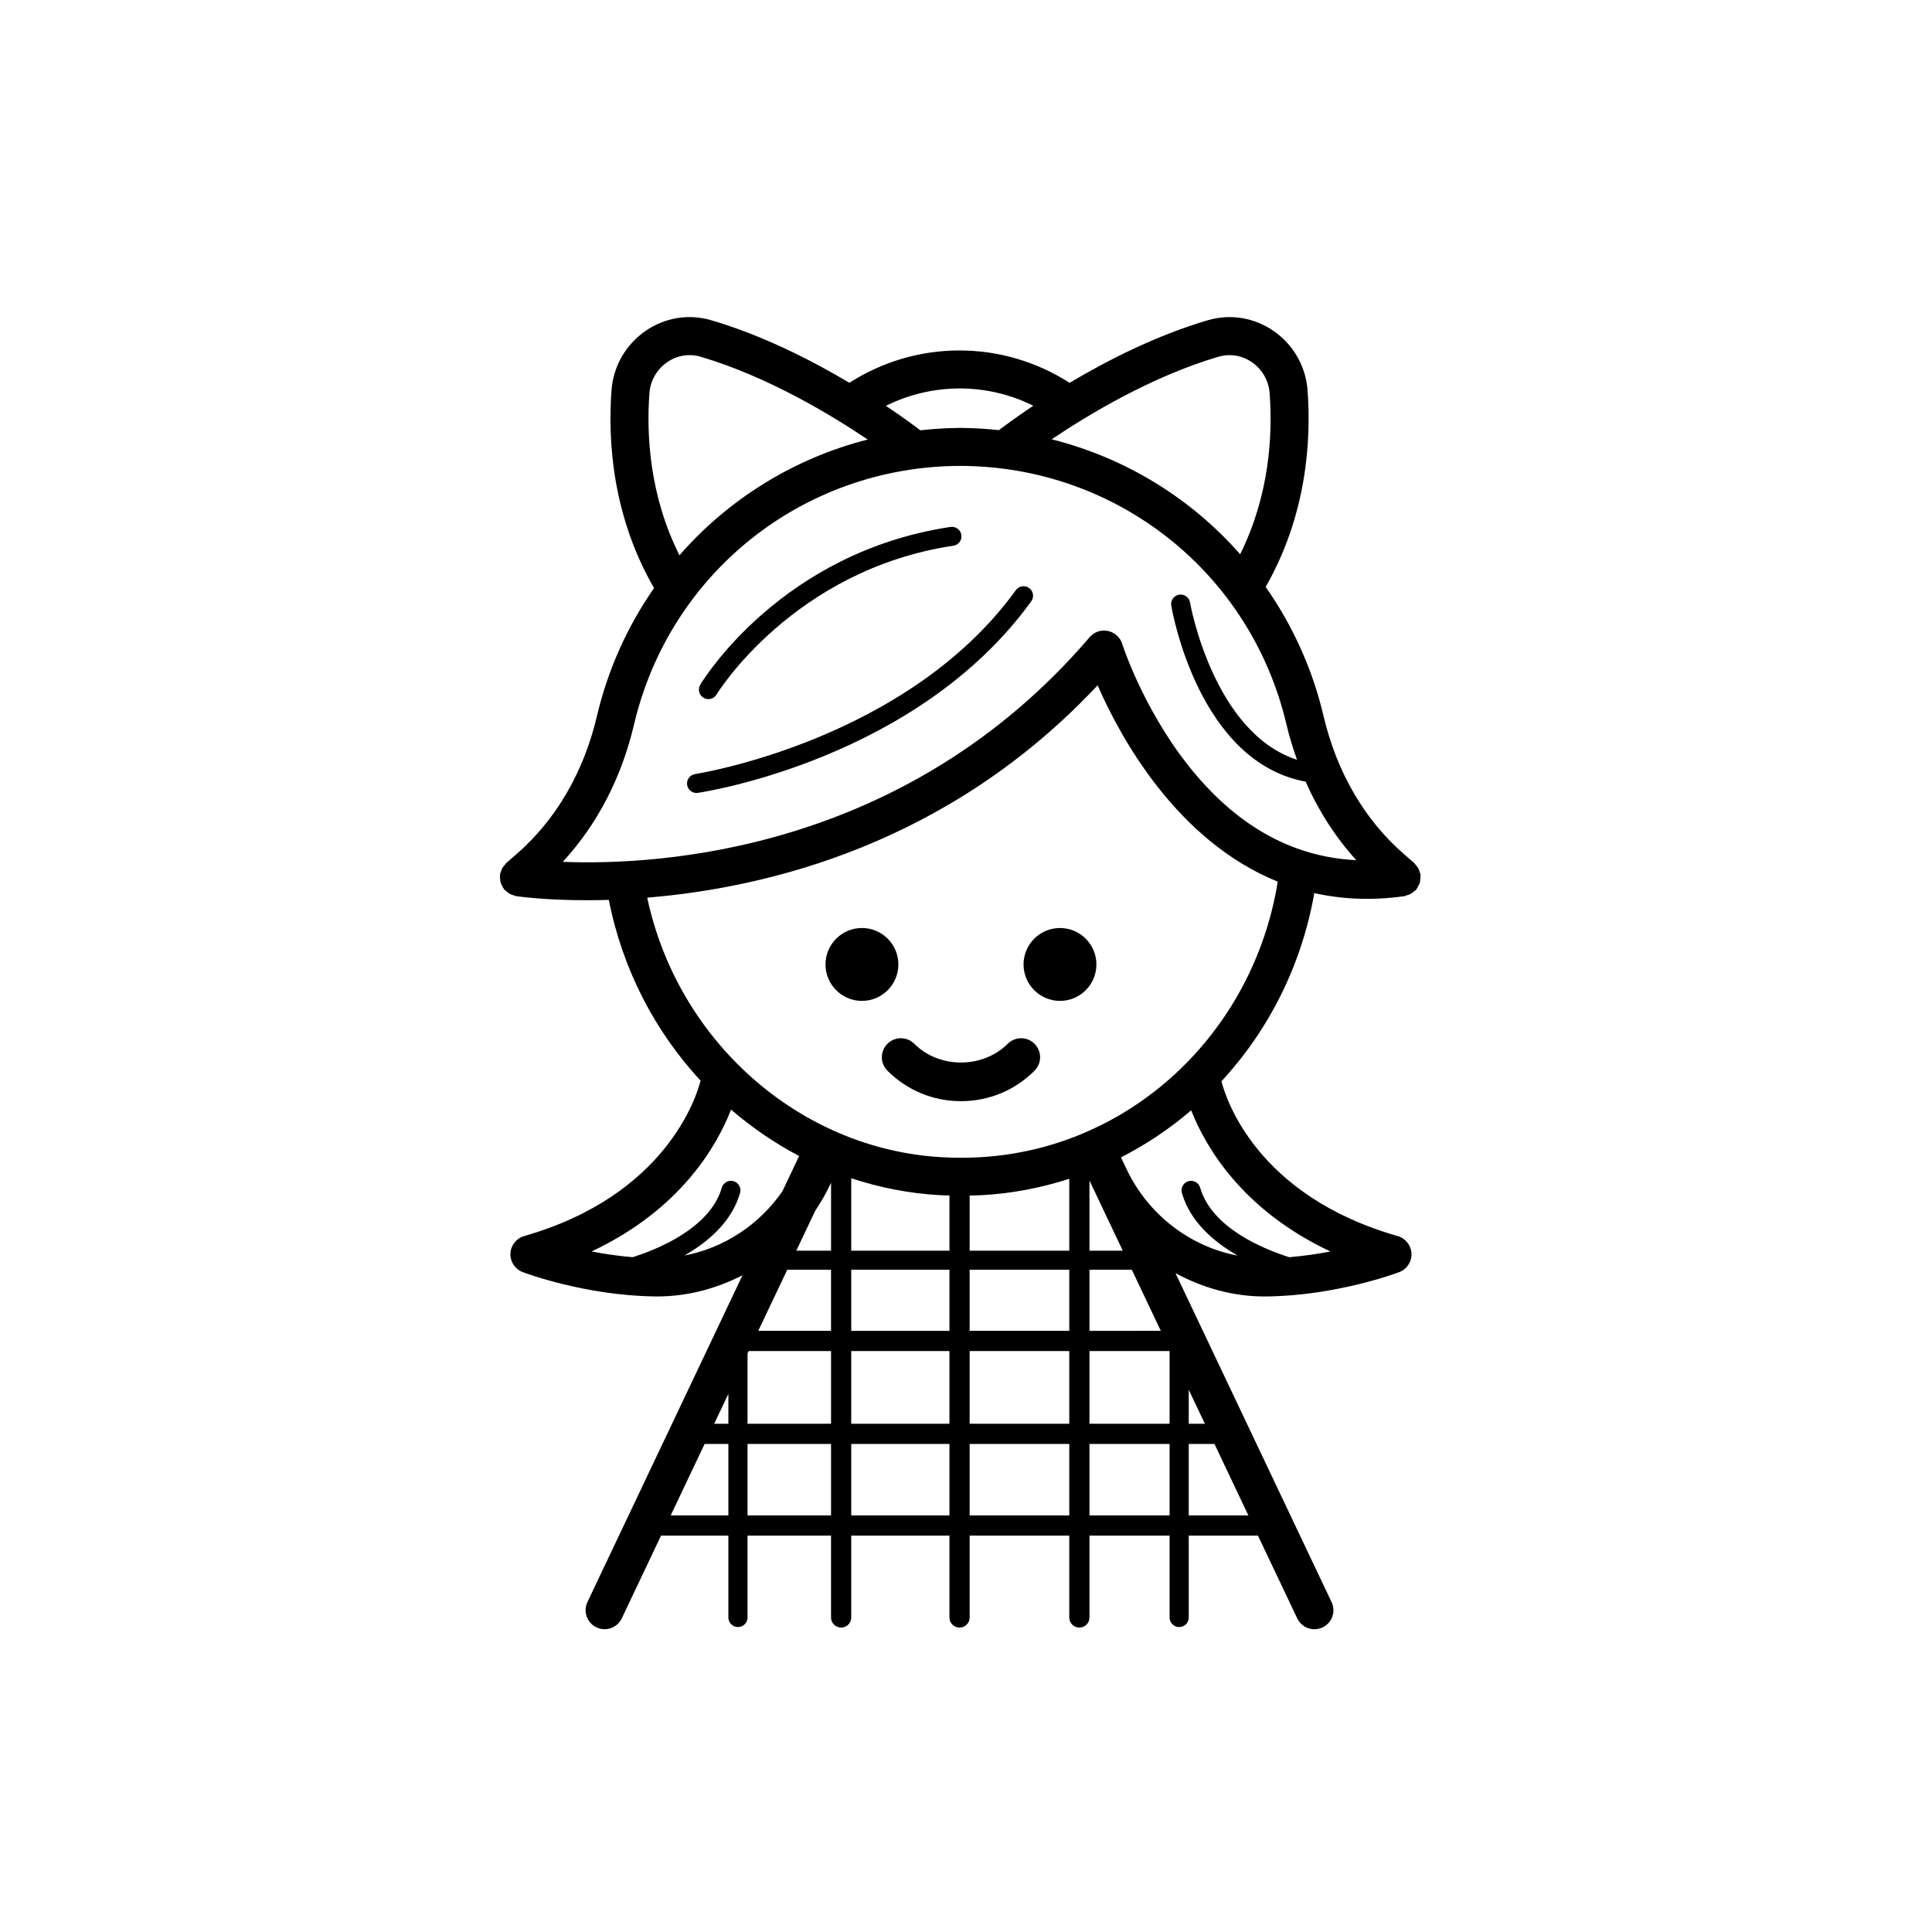 <?xml version="1.0" encoding="UTF-8"?>
<!-- Uploaded to: SVG Repo, www.svgrepo.com, Generator: SVG Repo Mixer Tools -->
<svg fill="#000000" width="800px" height="800px" version="1.1" viewBox="144 144 512 512" xmlns="http://www.w3.org/2000/svg">
 <g>
  <path d="m382.08 399.59c0 5.332-4.324 9.656-9.656 9.656-5.336 0-9.656-4.324-9.656-9.656 0-5.336 4.32-9.66 9.656-9.66 5.332 0 9.656 4.324 9.656 9.66"/>
  <path d="m434.56 399.59c0 5.332-4.324 9.656-9.656 9.656-5.336 0-9.656-4.324-9.656-9.656 0-5.336 4.32-9.656 9.656-9.656 5.332 0 9.656 4.32 9.656 9.656"/>
  <path d="m411.04 420.62c-6.613 6.613-18.125 6.613-24.738 0-1.969-1.969-5.156-1.969-7.125 0s-1.969 5.156 0 7.125c5.207 5.211 12.129 8.078 19.492 8.078 7.367 0 14.289-2.867 19.492-8.078 1.969-1.969 1.969-5.156 0-7.125-1.965-1.969-5.152-1.969-7.121 0z"/>
  <path d="m520.39 377.04c0.039-0.359 0.102-0.707 0.062-1.062-0.008-0.062 0.02-0.117 0.012-0.18-0.035-0.25-0.172-0.449-0.242-0.68-0.102-0.344-0.184-0.684-0.355-1.004-0.172-0.312-0.41-0.562-0.641-0.828-0.16-0.188-0.258-0.414-0.449-0.586l-2.598-2.25c-10.52-9.105-17.93-21.797-21.426-36.695-2.961-12.625-8.285-24.125-15.34-34.219 10.848-18.977 12.105-38.699 11.102-52.109-0.473-6.356-3.754-12.082-9.004-15.719-5.133-3.551-11.473-4.59-17.418-2.844-13.699 4.023-26.656 10.648-36.641 16.59-17.824-11.441-40.562-11.434-58.352-0.008-9.984-5.941-22.934-12.559-36.625-16.582-5.934-1.746-12.281-0.715-17.418 2.844-5.25 3.637-8.531 9.363-9.004 15.719-1.008 13.484 0.258 33.344 11.27 52.41-6.949 10.02-12.195 21.418-15.129 33.914-3.5 14.898-10.902 27.586-21.422 36.695l-2.598 2.25c-0.184 0.156-0.27 0.371-0.426 0.547-0.23 0.266-0.465 0.512-0.637 0.824-0.18 0.32-0.273 0.66-0.379 1.008-0.066 0.219-0.199 0.402-0.238 0.633-0.012 0.074 0.016 0.141 0.008 0.211-0.043 0.359 0.008 0.707 0.043 1.066 0.031 0.301 0.027 0.602 0.109 0.887 0.082 0.281 0.242 0.531 0.371 0.801 0.16 0.328 0.305 0.652 0.531 0.938 0.047 0.055 0.055 0.129 0.105 0.184 0.129 0.148 0.312 0.207 0.453 0.34 0.32 0.297 0.645 0.566 1.035 0.77 0.281 0.145 0.562 0.23 0.859 0.32 0.227 0.07 0.418 0.207 0.66 0.246 0.254 0.039 7.336 1.102 18.832 1.102 1.836 0 3.789-0.027 5.84-0.09 3.609 18.359 12.223 34.859 24.316 47.906-1.016 4.027-9.062 30.414-46.738 41.176-2.09 0.602-3.559 2.465-3.652 4.633-0.094 2.168 1.215 4.152 3.246 4.922 0.668 0.254 16.609 6.231 35.117 6.449 0.188 0 0.379 0.004 0.566 0.004 7.969 0 15.648-2.055 22.574-5.617l-41.094 86.605c-1.195 2.516-0.121 5.519 2.391 6.711 0.699 0.328 1.434 0.488 2.156 0.488 1.883 0 3.695-1.062 4.555-2.879l10.406-21.934 17.84 0.008v21.695c0 1.402 1.137 2.539 2.539 2.539s2.539-1.137 2.539-2.539v-21.695h22.129v21.695c0 1.477 1.199 2.676 2.676 2.676s2.676-1.199 2.676-2.676v-21.695h26.027v21.695c0 1.477 1.199 2.676 2.676 2.676 1.477 0 2.676-1.199 2.676-2.676v-21.695h26.402v21.695c0 1.477 1.199 2.676 2.676 2.676 1.477 0 2.676-1.199 2.676-2.676v-21.695h21.234v21.695c0 1.402 1.137 2.539 2.539 2.539 1.402 0 2.539-1.137 2.539-2.539v-21.695h18.34l10.406 21.934c0.859 1.816 2.672 2.879 4.555 2.879 0.723 0 1.457-0.156 2.156-0.488 2.516-1.191 3.586-4.195 2.391-6.711l-41.367-87.176c7.191 3.914 15.242 6.188 23.617 6.188 0.188 0 0.375-0.004 0.562-0.004 18.508-0.223 34.449-6.195 35.117-6.449 2.031-0.766 3.34-2.75 3.246-4.922-0.094-2.168-1.559-4.035-3.652-4.633-37.379-10.68-45.516-36.348-46.707-41.023 12.473-13.473 21.223-30.633 24.609-49.871 7.219 1.613 15.152 2.051 23.871 0.816 0.262-0.039 0.473-0.18 0.719-0.254 0.297-0.09 0.582-0.164 0.859-0.305 0.395-0.203 0.719-0.477 1.039-0.77 0.152-0.137 0.344-0.199 0.48-0.355 0.043-0.047 0.051-0.109 0.09-0.16 0.227-0.281 0.363-0.605 0.523-0.93 0.133-0.266 0.305-0.516 0.387-0.797 0.094-0.281 0.086-0.586 0.117-0.883zm-53.453-138.51c2.996-0.871 6.223-0.344 8.84 1.465 2.731 1.895 4.441 4.875 4.688 8.184 0.828 11.117-0.039 27.062-7.809 42.699-13.059-14.836-30.395-25.547-49.953-30.457 9.547-6.434 26.434-16.656 44.234-21.891zm-49.102 12.996c-4.953 3.312-8.195 5.769-9.094 6.465-3.289-0.344-6.606-0.566-9.973-0.582-0.035 0-0.066-0.02-0.102-0.02-0.062 0-0.125 0.008-0.188 0.008s-0.125-0.008-0.188-0.008c-0.035 0-0.066 0.02-0.102 0.02-3.481 0.016-6.906 0.258-10.305 0.625-0.809-0.629-4.07-3.109-9.117-6.488 12.301-6.106 26.746-6.148 39.066-0.02zm-101.73-3.348c0.246-3.305 1.957-6.289 4.688-8.184 2.613-1.816 5.844-2.344 8.84-1.465 17.824 5.242 34.781 15.523 44.32 21.953-19.559 4.973-36.867 15.766-49.891 30.668-7.894-15.723-8.789-31.785-7.957-42.973zm-22.969 124.22c9.062-9.828 15.559-22.215 18.875-36.344 9.461-40.328 45-68.5 86.469-68.586 41.465 0.086 77 28.262 86.461 68.586 0.75 3.199 1.715 6.277 2.781 9.293-22.199-7.176-28.293-41.305-28.355-41.684-0.23-1.371-1.539-2.301-2.902-2.066-1.371 0.23-2.297 1.531-2.066 2.902 0.301 1.773 7.332 41.445 35.621 46.648 3.414 7.766 7.918 14.762 13.402 20.805-17.066-0.805-32.109-9.246-44.785-25.434-11.906-15.207-17.188-31.715-17.238-31.883-0.551-1.746-2.004-3.055-3.797-3.426-1.801-0.375-3.644 0.266-4.836 1.656-48.715 56.906-114.11 60.539-139.63 59.531zm32.238 104.33c6.269-3.59 12.543-8.926 14.75-16.574 0.383-1.34-0.383-2.731-1.723-3.121-1.32-0.402-2.731 0.383-3.121 1.723-3.141 10.863-17.402 16.453-23.621 18.414-3.887-0.332-7.59-0.875-10.891-1.52 23.867-11.211 33.395-28.387 36.965-37.594 5.547 4.766 11.578 8.914 18.047 12.293l-4.43 9.336c-6.184 8.969-15.582 15.07-25.977 17.043zm38.5-18.551 0.359-0.758v18.031h-9.211l5.019-10.582c1.422-2.113 2.719-4.34 3.832-6.691zm-11.242 22.312h11.598v16.195h-19.285zm42.98 16.199h-26.027v-16.195h26.027zm5.352-16.199h26.402v16.195h-26.402zm-58.859 22.195 0.305-0.645h21.824v19.273h-22.129zm-5.078 18.629h-3.762l3.762-7.926zm32.559-19.273h26.027v19.273h-26.027zm31.379 0h26.402v19.273h-26.402zm31.754 0h21.234v19.273h-21.234zm26.312 10.262 4.277 9.012h-4.277zm-26.312-15.613v-16.195l11.219-0.004 7.688 16.195zm0-21.234v-18.602l8.824 18.598zm-5.352 0h-26.402v-14.629c1.098-0.027 2.195-0.031 3.281-0.094 8.008-0.445 15.742-1.965 23.121-4.34zm-31.754 0h-26.027v-19.211c7.512 2.492 15.391 4.039 23.504 4.492 0.836 0.047 1.684 0.047 2.523 0.07zm-73.871 70.145 8.984-18.934h6.301v18.934zm20.363 0v-18.934h22.129v18.934zm27.48 0v-18.934h26.027v18.934zm31.379 0v-18.934h26.402v18.934zm31.754 0v-18.934h21.234v18.934zm26.312 0v-18.934h6.816l8.984 18.934zm37.543-69.945c-3.297 0.648-7.008 1.188-10.902 1.52-6.215-1.953-20.469-7.527-23.613-18.418-0.391-1.34-1.801-2.125-3.121-1.723-1.34 0.391-2.106 1.781-1.723 3.121 2.215 7.664 8.512 13.008 14.797 16.598-12.543-2.352-23.691-10.758-29.445-22.891l-1.496-3.148c6.684-3.406 12.918-7.59 18.605-12.465 3.625 9.25 13.188 26.273 36.898 37.406zm-92.887-24.977c-3.316 0.188-6.723 0.188-10.035 0-37.809-2.102-70.055-30.793-78.133-68.793 31.895-2.609 79.945-14.191 119.36-56.273 5.961 13.684 20.914 41.191 47.738 52.035-6.5 40.289-39.223 70.824-78.934 73.031z"/>
  <path d="m413.21 300.4c-28.848 39.883-84.441 48.652-85 48.738-1.371 0.207-2.32 1.484-2.117 2.863 0.188 1.25 1.258 2.144 2.484 2.144 0.129 0 0.25-0.012 0.379-0.031 2.363-0.348 58.223-9.137 88.34-50.766 0.816-1.125 0.562-2.699-0.566-3.519-1.125-0.805-2.707-0.559-3.519 0.57z"/>
  <path d="m330.43 328.91c0.41 0.242 0.855 0.359 1.301 0.359 0.852 0 1.688-0.434 2.16-1.219 0.195-0.328 20.344-33.062 62.766-39.43 1.379-0.207 2.32-1.484 2.117-2.863-0.207-1.379-1.5-2.301-2.863-2.117-44.742 6.711-65.477 40.379-66.336 41.809-0.719 1.191-0.336 2.742 0.855 3.461z"/>
 </g>
</svg>